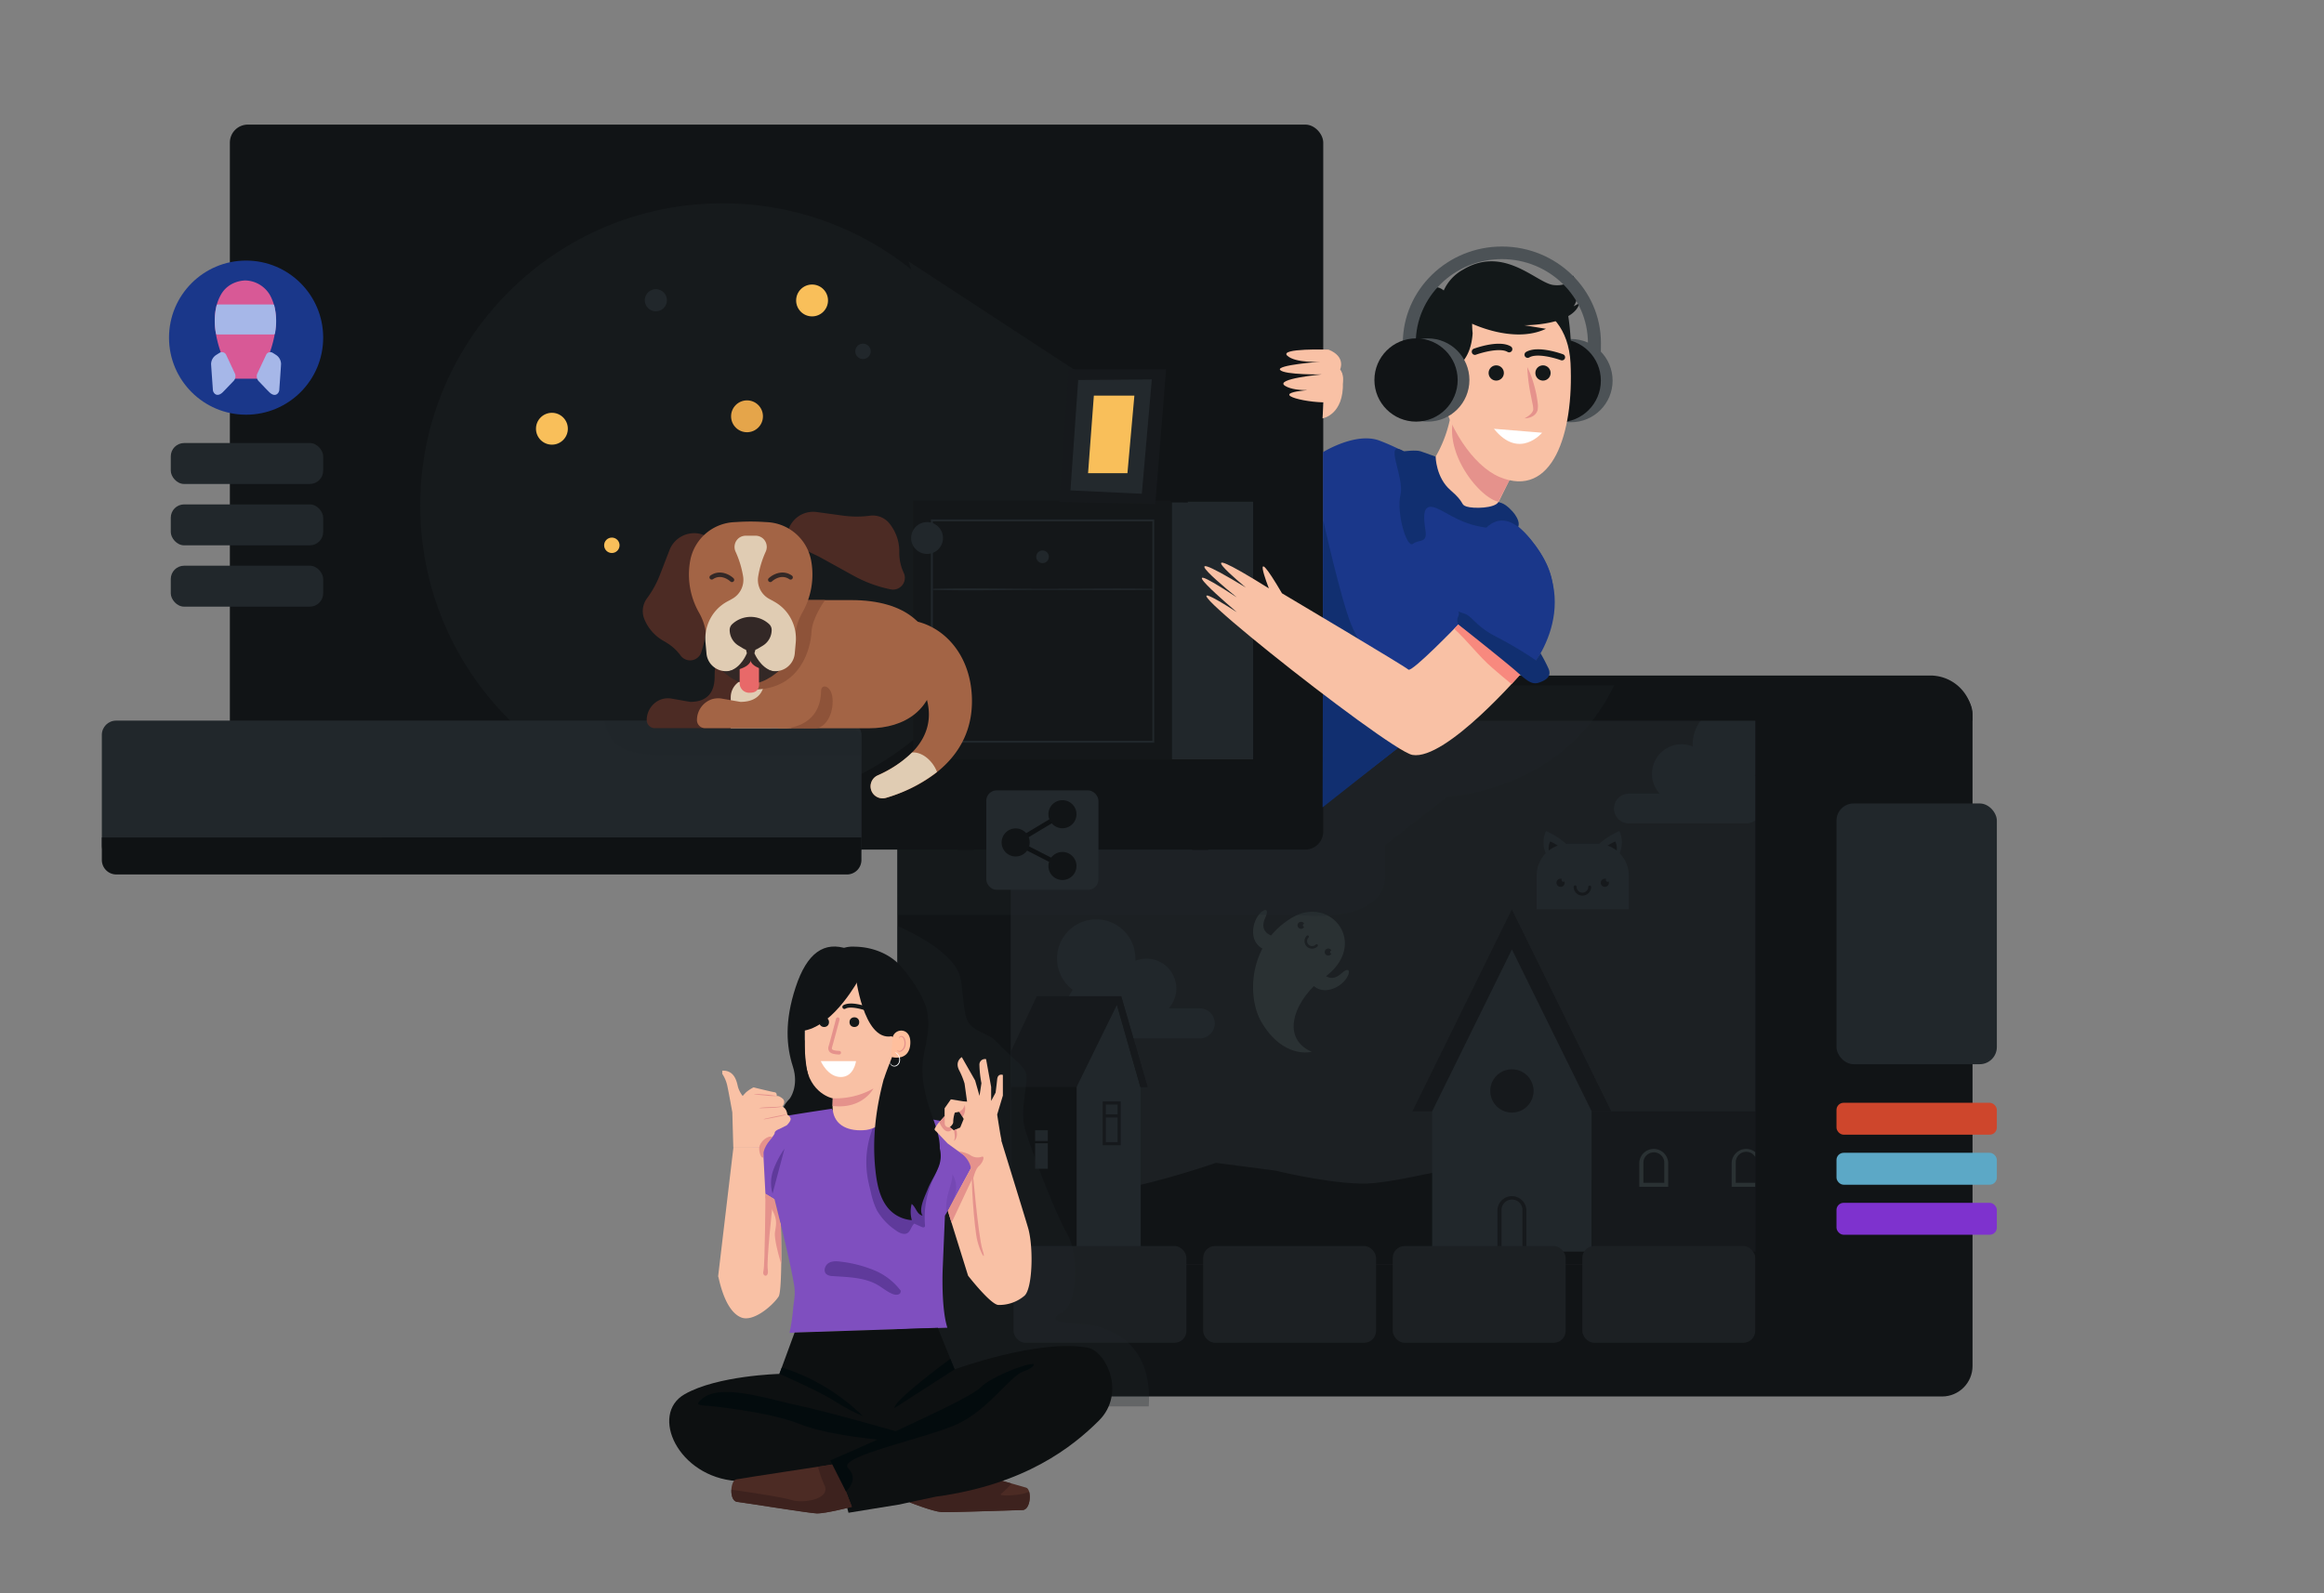 <svg xmlns="http://www.w3.org/2000/svg" viewBox="0 0 843 578"><rect x="0" y="0" width="843" height="578" fill="#808080" stroke="none"/><defs><clipPath id="clip-path"><rect class="cls-1" x="366.7" y="255.43" width="269.98" height="203.23" rx="4.61"/></clipPath><style>.cls-1{fill:#1c2023}.cls-4{fill:#111416}.cls-6,.cls-9{fill:#21272b}.cls-7{fill:#16191c}.cls-8{fill:#2a3133}.cls-9{opacity:.3;mix-blend-mode:multiply}.cls-10{fill:#161a1c}.cls-14{fill:#4c5256}.cls-16{fill:#23292d}.cls-17{fill:#f9bf5a}.cls-19{fill:#0f1214}.cls-22{fill:#f9c1a5}.cls-23{fill:#e5928c}.cls-24{fill:#131819}.cls-25{fill:#fff}.cls-26{fill:#1a378a}.cls-27{fill:#112f70}.cls-32{fill:#a36445}.cls-33{fill:#4c2b24}.cls-34{fill:#e0ccb3}.cls-35{fill:#8e5339}.cls-36{fill:#332826}.cls-39{fill:#5f3a9b}.cls-43{fill:#3d221e}.cls-45{fill:#030b0d}</style></defs><g style="isolation:isolate"><g id="_1" data-name="1"><rect class="cls-4" x="325.48" y="247.98" width="390.03" height="258.68" rx="11.05"/><rect class="cls-1" x="366.7" y="255.43" width="269.98" height="203.23" rx="4.61"/><rect class="cls-1" x="366.7" y="255.43" width="269.98" height="203.23" rx="4.61"/><g clip-path="url(#clip-path)"><path class="cls-6" d="M560.8 301.5a10 10 0 001.45 10.6l8-3.57s-2.64-3.99-9.45-7.03z"/><path class="cls-7" d="M562.28 305.3a6 6 0 00.87 6.33l4.79-2.13a13.87 13.87 0 00-5.66-4.2z"/><path class="cls-6" d="M587.42 301.5c-6.8 3-9.48 7-9.48 7l8 3.57a10 10 0 001.48-10.57z"/><path class="cls-7" d="M585.94 305.3a5.94 5.94 0 01-.86 6.33l-4.79-2.13a13.78 13.78 0 015.65-4.2z"/><path class="cls-6" d="M568.87 306.15h10.48a11.47 11.47 0 0111.47 11.47v12.55H557.4v-12.55a11.47 11.47 0 0111.47-11.47z"/><path class="cls-7" d="M567.09 319.93a.66.66 0 01-.65-.66.65.65 0 01.13-.38 1.63 1.63 0 00-.49-.09 1.48 1.48 0 101.48 1.48 1.28 1.28 0 00-.09-.48.62.62 0 01-.38.13zm16.06 0a.66.66 0 01-.65-.66.65.65 0 01.13-.38 1.63 1.63 0 00-.49-.09 1.48 1.48 0 101.48 1.48 1.28 1.28 0 00-.09-.48.62.62 0 01-.38.13zm-9.15 5.01a3.18 3.18 0 01-3.17-3.18.53.53 0 01.53-.53.53.53 0 01.53.53 2.11 2.11 0 004.22 0 .54.54 0 011.07 0 3.19 3.19 0 01-3.18 3.18z"/><path class="cls-4" d="M357.76 425.2s14.9-4.69 29 0 4.38 8.74 19.29 6.22 35-9.52 35-9.52l21.44 2.79s23.8 5.82 35.84 4.56 21.3-4.3 27.58-4.56 17.19 1.89 18.31 1.68 28.22 2 33.84 1.63 63.83 24.64 63.83 24.64 16.52 9.12 14.28 7.81-291.75-1.35-291.75-1.35z"/><path class="cls-6" d="M440.65 371.29a5.45 5.45 0 00-5.45-5.44h-11.27a10.83 10.83 0 00-12.08-17.28v-.77a14.21 14.21 0 10-22.71 11.35 10.81 10.81 0 00-1.84 9.92 5.34 5.34 0 00-.49 2.22 5.45 5.45 0 005.45 5.45h42.9a5.45 5.45 0 005.49-5.45zm195.84-89.99A14.08 14.08 0 10614 270.05v.76a10.73 10.73 0 00-12 17.13h-11.14a5.4 5.4 0 100 10.8h42.54a5.39 5.39 0 004.92-7.61 10.85 10.85 0 00.48-3.19 10.7 10.7 0 00-2.31-6.64z"/><path class="cls-7" d="M584.54 403.22h-72.22l36.11-73.32 36.11 73.32z"/><path class="cls-1" d="M661.34 403.22h-76.79l-36.12-73.32h76.49l36.42 73.32z"/><path class="cls-6" d="M548.43 344.46l-28.94 58.76v50.87h57.87v-50.87l-28.93-58.76z"/><path class="cls-7" d="M577.36 403.22h78.62v50.86h-78.62z"/><path class="cls-4" d="M555.84 395.81a7.41 7.41 0 11-7.41-7.41 7.41 7.41 0 017.41 7.41z"/><path class="cls-8" d="M548.86 388.44h-.87v6.75h-6.91c0 .21-.06.41-.06.62v.25h7v7.12h.87v-7.12h6.95a1.9 1.9 0 000-.25c0-.21-.05-.41-.06-.62h-6.92z"/><path class="cls-7" d="M548.43 403.66a7.85 7.85 0 117.85-7.85 7.86 7.86 0 01-7.85 7.85zm5.24 50.49h-10.49V439a5.25 5.25 0 0110.49 0zm-9-1.46h7.58V439a3.79 3.79 0 00-7.58 0z"/><path class="cls-8" d="M605.12 430.59h-10.49v-8.72a5.25 5.25 0 0110.49 0zm-9-1.45h7.58v-7.27a3.79 3.79 0 10-7.58 0zm42.51 1.45h-10.49v-8.72a5.25 5.25 0 0110.49 0zm-9-1.45h7.57v-7.27a3.79 3.79 0 10-7.57 0z"/><path class="cls-6" d="M374.98 393.01l-1.47 57.04 17.02 5.01 23.25.16V394.4l-8.63-29.83-30.17 28.44z"/><path class="cls-4" d="M390.53 455.06l-26.88-5.01v-57.04h26.88v62.05z"/><path class="cls-7" d="M416.27 394.4l-9.58-32.96h-30.61l-15.44 32.95 29.87.01 14.64-29.83 8.52 29.83h2.6z"/><path class="cls-6" d="M400.57 400.17h5.4v14.78h-5.4z"/><path class="cls-7" d="M400.57 404.31h5.4v1.14h-5.4z"/><path class="cls-7" d="M406.54 415.52H400V399.6h6.54zm-5.4-1.14h4.26v-13.64h-4.26z"/><path class="cls-6" d="M375.48 410.07h4.6v3.89h-4.6zm0 4.71h4.6v9.26h-4.6z"/><path class="cls-7" d="M405.15 364.57l1.54-3.13 9.58 32.96h-2.6l-8.52-29.83z"/><path class="cls-8" d="M461.85 339.68s-5.5-1.18-2.89-6.72-4-2.17-4.4 4.44 5.42 7.51 5.42 7.51zm17.49 12.7s2.76 4.89 7.27.76 3.26 3.16-2.93 5.51-8.77-2.93-8.77-2.93z"/><path class="cls-8" d="M475.78 381.61s-10.25 2.79-18.23-10.83c-5.16-8.81-5-28.11 10.94-37.75 14.28-8.66 28.71 9.83 11.53 21.87-9.18 6.44-16.62 21.16-4.24 26.71z"/><path class="cls-1" d="M472.77 336.12a.56.56 0 010-.79.47.47 0 01.31-.16 1.07 1.07 0 00-.25-.35 1.27 1.27 0 100 1.8 1.21 1.21 0 00.24-.35.5.5 0 01-.3-.15zm9.87 9.7a.56.56 0 010-.79.52.52 0 01.31-.16 1.21 1.21 0 00-.24-.35 1.28 1.28 0 100 1.8 1 1 0 00.29-.32.5.5 0 01-.36-.18zm-8.64-2.43a2.74 2.74 0 010-3.87.46.46 0 01.65 0 .45.45 0 010 .64 1.82 1.82 0 102.6 2.55.46.46 0 11.65.65 2.74 2.74 0 01-3.9.03z"/></g><rect class="cls-1" x="367.65" y="452.07" width="62.71" height="35.11" rx="4.31"/><rect class="cls-1" x="436.43" y="452.07" width="62.71" height="35.11" rx="4.31"/><rect class="cls-1" x="505.2" y="452.07" width="62.71" height="35.11" rx="4.31"/><rect class="cls-1" x="573.97" y="452.07" width="62.71" height="35.11" rx="4.31"/><path class="cls-4" d="M715.51 261.48v-1.08a15.31 15.31 0 00-15.32-15.31H340.8a15.31 15.31 0 00-15.32 15.31v1.08z"/><path class="cls-9" d="M325.42 303.11l.11 28.8h144.52s32.44 4.26 32.44-14.4v-10.89L525 289.07s41.91-1.63 60.51-40.43H416.12z"/><rect class="cls-4" x="83.38" y="45.2" width="396.61" height="263.04" rx="6.53"/><path class="cls-10" d="M329.56 94.83l63.9 41.78-1.04 51.85h-30.91l-31.95-93.63z"/><rect x="666.16" y="400.1" width="58.17" height="11.58" rx="2.6" fill="#ce462c"/><rect x="666.16" y="418.25" width="58.17" height="11.58" rx="2.6" fill="#5ca8c6"/><rect x="666.16" y="436.4" width="58.17" height="11.58" rx="2.6" fill="#7e32ce"/><circle class="cls-14" cx="569.85" cy="138.09" r="15.1"/><circle class="cls-4" cx="565.59" cy="138.09" r="15.1"/><circle class="cls-10" cx="262.07" cy="183.4" r="109.64"/><path class="cls-4" d="M359.17 274.65l-11.75 33.7h5.87l20.57-33.7h-14.69zm67.42 0l11.76 33.7h-5.88l-20.57-33.7h14.69z"/><path class="cls-6" d="M360.64 182.03h93.91v93.47h-93.91z"/><path fill="#141719" d="M331.22 181.59h93.91v93.91h-93.91z"/><path class="cls-6" d="M418.67 269.46h-81v-81h81zm-80.28-.72H418v-79.57h-79.61z"/><path class="cls-6" d="M338.5 214c13.28.39 26.62 0 39.9 0s26.62.2 39.91 0a.19.19 0 100-.37c-13.29-.23-26.61 0-39.91 0s-26.62-.34-39.9 0a.16.16 0 100 .33zm41.96-12a2.29 2.29 0 11-2.29-2.28 2.3 2.3 0 012.29 2.28z"/><path class="cls-4" d="M347.53 238.66a2.29 2.29 0 11-2.28-2.29 2.29 2.29 0 012.28 2.29zm73.6-81.45l9.81 25.1-6.1-.03-4.89-15.42 1.18-9.65z"/><path class="cls-7" d="M387.62 134.01l-3.38 48.1 34.83.73 3.92-48.83h-35.37z"/><path class="cls-16" d="M391.1 137.88l-2.81 40.04 25.89 1.22 3.62-41.49-26.7.23z"/><path class="cls-17" d="M396.78 143.54l-2.1 28.15h14.28l2.52-28.15h-14.7z"/><path d="M341.83 121.37a6.63 6.63 0 00-3.61 1.25 15 15 0 00-3.3 3.21m1.82-8.64a6.72 6.72 0 00-3.61 1.26 15.22 15.22 0 00-3.3 3.21" fill="none"/><rect class="cls-6" x="36.94" y="261.45" width="275.57" height="50.71" rx="5.17"/><path class="cls-19" d="M36.94 303.84V312a5.27 5.27 0 005.27 5.27h265a5.26 5.26 0 005.26-5.27v-8.19z"/><circle class="cls-17" cx="294.57" cy="109.01" r="5.78"/><circle class="cls-17" cx="200.2" cy="155.55" r="5.78"/><circle class="cls-6" cx="336.28" cy="195.2" r="5.78"/><circle cx="270.97" cy="151.04" r="5.78" fill="#e5a54a"/><circle class="cls-6" cx="237.91" cy="108.94" r="4.02" transform="rotate(-77.08 237.903 108.938)"/><circle class="cls-6" cx="313.04" cy="127.47" r="2.8"/><circle class="cls-17" cx="221.94" cy="197.84" r="2.8"/><path d="M506.1 162.86s10.12 7.14 14.29 4.46l25.9 21.14s-36.02-3.87-40.19-25.6z" fill="#ffad9d"/><path class="cls-22" d="M550.36 168.41s-8.36 16.91-11.21 22.73-27.29-2.72-24.12-17.57a46.37 46.37 0 0011.81-27.86c.94-16.93 23.52 22.7 23.52 22.7z"/><path class="cls-23" d="M536.19 150.13l2-.82a200.84 200.84 0 0112.46 19.1s-4.25 7.83-7.1 13.62c-6.27-1.24-18.26-15.45-16.7-28.22.5-1 .67 1 1.08 0 2.48-1.7 5.56-2.57 8.26-3.68z"/><path class="cls-24" d="M568.68 113.45a96.11 96.11 0 011 21.91c-.55 7.67-7.87-22.34-7.87-22.34z"/><path class="cls-22" d="M541.69 107.14s26.74-1 28 24.61-6.61 49.34-25.76 41.3-38.36-57.85-2.24-65.91z"/><path class="cls-22" d="M527.69 148.85S524.33 132.92 518 136s-.73 22 9.69 12.85z"/><path class="cls-24" d="M534.18 120.9a29.94 29.94 0 01-.14-4.58c-7.23-.7-13 2.81-20.25 3.13-.53 5.79.4 12.07 3.93 16.91A5 5 0 01521 136s4.27 1.7 5.17 10.13l3.86-.49-2.03-12.29s5.55-2.5 6.18-12.45z"/><path class="cls-24" d="M533 117s15.75 8 27.78 2.29l-7.85-1.29s17.75.15 20-8l-2.14 1.14s3.43-4.29-.15-11.16c0 0-1 4.15-7.15 3.43s-17.87-14.57-32.79-5.58a16.25 16.25 0 00-7.73 19l5.3-4.87s-4.58-10.59-9.45-7c-4 3-10.24 16.48-.83 31z"/><path class="cls-23" d="M553 151.78c1.56-.8 3.07-2 3.17-3.27a11.61 11.61 0 00-.33-2.32l-.5-2.54a62.23 62.23 0 01-1.34-10.46 31.64 31.64 0 012 4.94 48.3 48.3 0 011.33 5.13c.15.88.31 1.75.41 2.65a8.62 8.62 0 010 2.91 3.79 3.79 0 01-2 2.31 6.15 6.15 0 01-2.74.65zm-29.18-2.4a4.59 4.59 0 01-1.7-.61 2.44 2.44 0 01-.83-3.77 6.84 6.84 0 011.39-1.4l-.39.89a24.61 24.61 0 00-.71-2.75 5 5 0 00-1.08-2.09c-.14-.28-1-.07-1.42.59a5.41 5.41 0 00-.47 2.76 4.23 4.23 0 01-.6-3.18 2.56 2.56 0 011.16-1.57l.44-.23a5.09 5.09 0 01.59-.14 2 2 0 011.2.27 5.25 5.25 0 012 3 14.48 14.48 0 01.68 3.12l.06.58-.46.31-.63.42-.53.46a1.52 1.52 0 00-.51 1 2 2 0 00.55 1.24 8 8 0 001.26 1.1z"/><path class="cls-25" d="M559.37 157s-8.3 10-17.46-1.43"/><path class="cls-26" d="M545.7 186.67a6.5 6.5 0 01-.67-.58c-13.06 2.94-30-7.9-32.64-20.87-3-1.28-7-3.46-11.94-5.34-8.64-3.28-20.55 4.17-20.55 4.17v128s78.6-57.76 82.77-72.94-12.81-29.11-16.97-32.44z"/><circle class="cls-24" cx="542.74" cy="135.32" r="2.77"/><circle class="cls-24" cx="559.7" cy="135.32" r="2.77"/><path class="cls-24" d="M535 128.76a1.16 1.16 0 01-.4-2.24c.94-.34 9.27-3.3 13.41-.84a1.15 1.15 0 11-1.17 2c-2.71-1.61-9.18.19-11.44 1a1.1 1.1 0 01-.4.08zm31.57 1.99a1.12 1.12 0 01-.4-.07c-2.26-.83-8.72-2.63-11.44-1a1.16 1.16 0 01-1.58-.41 1.15 1.15 0 01.41-1.57c4.15-2.46 12.47.5 13.41.84a1.16 1.16 0 01.68 1.48 1.14 1.14 0 01-1.08.73z"/><path class="cls-27" d="M509.21 163.75s4.38-.6 6.16 0 5.39 1.92 5.39 1.92.07 7.61 5.44 12.22 3.4 5.1 5.76 5.89 10.39.74 11.64-1.75c-.21.5 1.61-.31 4.94 3.42s2.16 5.65 2.16 5.65-4.92 1.63-13.64 0-13.64-6.34-17.27-7.13-3.53 3.34-2.74 8.34-2.26 3.24-4.52 5-6.08-11.31-4.53-17.82-6.43-20.26 1.21-15.74zM480 188.82s6.31 28.35 10.11 37.74 10.09 14.13 10.28 21.37 7.89 22.5 7.89 22.5l-28.53 22.49z"/><path class="cls-26" d="M527.24 225.07l25.9 20s22.92-23.82 2.08-49.42-27.98 29.42-27.98 29.42z"/><path class="cls-22" d="M529 226.56l23.22 17.27S524.56 276 512.35 273.9c-8.91-1.52-107.17-79.79-63.7-51.8 0 0-28.58-24.12 0-5.36 0 0-28.58-22.92 3.27-3.57 0 0-25-20.54 8.34.29 0 0-7.45-19.05 4.76 1.79 0 0 44.65 26.5 45.85 27.69S529 226.56 529 226.56z"/><path d="M541.43 242.41c2.18 1.86 4.47 3.86 6.87 5.8 2.44-2.64 4-4.38 4-4.38L529 226.56l-1.52 1.56c4.9 4.43 8.96 10.03 13.95 14.29z" fill="#f8897e"/><path class="cls-22" d="M481.93 126.85s-18-.6-15 2.19 12 2.2 12 2.2-16.17 1.19-14.57 3 15.16 1.6 15.16 1.6-17.52 1.58-13.36 4.16 13.77 1.19 13.77 1.19-15.15.48-11.77 2.6c3.19 2 21.75 4.19 17.16-1.2 0 0 3.59-4.59.8-8.58 0-.01 2.19-4.57-4.19-7.16z"/><path class="cls-22" d="M480.13 145.21l-.4 6.58s7.79-1.2 7.39-13.17-6.99 6.59-6.99 6.59z"/><path class="cls-27" d="M529 226.56a3.14 3.14 0 010-3c.77-1.86-1.29-2.06 2-1s4 4.51 11.87 8.53a138.22 138.22 0 0114.29 8.51l1.64-2.6a58.69 58.69 0 012.87 5.5c1.28 2.84-.78 4.22-3.23 5.1s-4-.1-8.08-3.73S529 226.56 529 226.56z"/><circle class="cls-14" cx="517.91" cy="137.87" r="15.1"/><path class="cls-14" d="M513.67 126.79c-.06-.77-.12-1.55-.12-2.34 0-16.79 14-30.44 31.21-30.44S576 107.66 576 124.45c0 .79-.06 1.57-.12 2.34l4.75 2.65c.06-.78.09-4.2.09-5 0-19.33-16.12-35-35.93-35s-35.93 15.72-35.93 35.05q0 1.18.09 2.34z"/><circle class="cls-4" cx="513.65" cy="137.87" r="15.1"/><circle class="cls-26" cx="89.27" cy="122.5" r="27.96"/><path d="M97.89 107a10.66 10.66 0 00-8.89-5.25c-.23 0-6 0-8.9 5.23-6.68 12 3.87 29.47 4.32 30.21a.44.44 0 00.37.21h8.41a.42.42 0 00.37-.21c.43-.74 11.01-18.19 4.32-30.19z" fill="#d85996"/><path d="M99.47 110.79a.43.43 0 00-.42-.32H79a.43.43 0 00-.42.32 24.14 24.14 0 00-.25 10.2.44.44 0 00.43.36h20.53a.51.51 0 00.47-.4 23.91 23.91 0 00-.29-10.16zm.53 17.9l-.17-.11-.11-.08-.66-.4a1.68 1.68 0 00-2.57.73l-3.19 6.79a2.56 2.56 0 00.53 2.67l1.92 2s.54.6 1.87 1.93c2.25 2.25 3.63.36 3.69-.74s.5-6.82.64-9.4a4 4 0 00-1.95-3.39zm-14.74 6.93c-.66-1.42-3.18-6.79-3.18-6.79a1.68 1.68 0 00-2.57-.73l-.66.4-.12.08-.16.11a4 4 0 00-2 3.37c.15 2.58.59 8.3.65 9.4s1.44 3 3.69.74c1.32-1.33 1.86-1.93 1.86-1.93l1.92-2a2.54 2.54 0 00.57-2.65z" fill="#a6b7e8"/><rect class="cls-16" x="357.76" y="286.76" width="40.68" height="36.08" rx="3.75"/><path class="cls-19" d="M372.46 304.15l-.87-1.46 9.72-5.84.87 1.46-9.72 5.84zm8.76 8.89l-9.36-4.79.76-1.51 9.36 4.78-.76 1.52z"/><path class="cls-4" d="M385.39 290.32a5.09 5.09 0 105.09 5.09 5.1 5.1 0 00-5.09-5.09zm0 18.78a5.09 5.09 0 105.09 5.09 5.1 5.1 0 00-5.09-5.09zm-16.97-8.54a5.09 5.09 0 105.09 5.09 5.1 5.1 0 00-5.09-5.09z"/><path d="M219.15 261.45h85.38s8 1.57 8 7.95v4.6H245.3c-13.62 0-23.92.06-26.15-12.55z" style="mix-blend-mode:multiply" opacity=".2" fill="#21272b"/><path class="cls-32" d="M332.6 245.75c9.79 15.91 2.19 28.07-14.29 35.61a4.34 4.34 0 00-2.29 5.35 4.34 4.34 0 005.34 2.77c9.52-2.81 32.39-12.17 31.16-37-.91-18.57-14.74-29-27.37-27.4-5.75.74 3.93 14.92 7.45 20.67z"/><path class="cls-33" d="M268.38 224.71s-9.15 5.17-9.15 20.76c0 5.35-2.32 9.18-8.88 9.18l-6.47-1.14a7.9 7.9 0 00-4 .22 8 8 0 00-5.29 7.52 2.94 2.94 0 002.94 2.94h42.13v-35.72z"/><path class="cls-34" d="M271.9 246.21h8.34a6.82 6.82 0 016.82 6.82v11.16h-22V253a6.82 6.82 0 016.82-6.82z"/><path class="cls-32" d="M279.62 217.72h29.11c20.14 0 30.4 9.35 30.4 24.51s-11 22-23.94 22h-32.91z"/><path class="cls-32" d="M286.6 224.71s-9.15 5.17-9.15 20.76c0 5.35-2.32 9.18-8.88 9.18l-6.47-1.14a7.91 7.91 0 00-4 .22 8 8 0 00-5.29 7.52 2.94 2.94 0 002.94 2.94h29.05a13 13 0 0013-13v-10.87a16.45 16.45 0 00-11.24-15.61z"/><path class="cls-34" d="M330.85 273a41.74 41.74 0 01-12.54 8.35 4.35 4.35 0 003.05 8.12 55.54 55.54 0 0018.53-9.39c-1.41-3.79-5.14-7.33-9.04-7.08z"/><path class="cls-35" d="M290.47 217.72h8.8s-4.69 6.39-4.92 11.65-3.6 20.8-21 20.8C271 247.86 276.2 240 276.2 240l13.18-22.31"/><path class="cls-36" d="M261.48 242.83s4.61 5.3 10.57 5.3 11.05-5.3 11.05-5.3L271.83 240z"/><path d="M268.3 242.28v5.4a3.47 3.47 0 003.79 3.65c4 0 3.22-3.9 3.22-3.9V241l-3-1.35z" fill="#e86969"/><path class="cls-33" d="M257.42 194.92L255 194a9.53 9.53 0 00-8.43 1 9.58 9.58 0 00-3.7 4.54l-3.53 9.12a36.34 36.34 0 01-4.64 8.41 7.75 7.75 0 00-1 7.48 16 16 0 006.75 7.84l1.17.69a17.41 17.41 0 015.25 4.75 4.28 4.28 0 003.45 1.76 4.27 4.27 0 004.08-3 47.47 47.47 0 002.2-14.29v-14.23zm27.78 1.34l.41-2.56a9.57 9.57 0 014.93-6.92 9.54 9.54 0 015.77-1l9.68 1.32a36.38 36.38 0 009.61 0 7.75 7.75 0 017 2.78 16.08 16.08 0 013.6 9.71v1.35a17.27 17.27 0 001.62 6.89 4.28 4.28 0 01-.13 3.88 4.28 4.28 0 01-4.59 2.12 47.34 47.34 0 01-13.57-5l-12.48-6.89z"/><path class="cls-32" d="M294.24 203.43a17.08 17.08 0 00-6.53-10.57 17.09 17.09 0 00-9.29-3.41l-1.79-.1a73.76 73.76 0 00-8.67 0l-1.79.1a17.15 17.15 0 00-9.29 3.41 17.11 17.11 0 00-6.52 10.57 27.92 27.92 0 003.19 18.82 20.5 20.5 0 012.49 7.16l.55 3.67a13.53 13.53 0 002.73 6.32 14.15 14.15 0 001.82 1.89v-3.9h20.29v5.33a13.45 13.45 0 006.58-9.64l.55-3.67a20.69 20.69 0 012.48-7.16 27.87 27.87 0 003.2-18.82z"/><path class="cls-34" d="M280.71 218.21l-1.69-.93a7.83 7.83 0 01-4-8.12 35.34 35.34 0 012.73-9 4.11 4.11 0 00-1-4.8 4.13 4.13 0 00-2.72-1h-3.49a4.13 4.13 0 00-2.72 1 4.13 4.13 0 00-1 4.8 35 35 0 012.74 9 7.86 7.86 0 01-4 8.12l-1.7.93a15.4 15.4 0 00-3.9 3 15.44 15.44 0 00-4.05 11.87l.36 4a7 7 0 003.25 5.33 7.07 7.07 0 007.25.2l5.51-3.1 5.51 3.1a7.07 7.07 0 007.25-.2 7.06 7.06 0 003.25-5.33l.36-4a15.44 15.44 0 00-4.05-11.87 15.45 15.45 0 00-3.89-3z"/><path class="cls-36" d="M274.21 224a9.82 9.82 0 00-3.82 0 9.8 9.8 0 00-4.79 2.44 2.88 2.88 0 00-.92 2.1 6.7 6.7 0 003.21 5.71l1.66 1a5.26 5.26 0 005.49 0l1.67-1a6.69 6.69 0 003.2-5.71 2.87 2.87 0 00-.91-2.1 9.85 9.85 0 00-4.79-2.44z"/><path class="cls-36" d="M271.43 239.15l-.94-3.93h3.65l-1.15 4.34-1.56-.41zm7.99-27.96a.77.77 0 01-.58-.25.81.81 0 010-1.14c1.41-1.36 5-3.32 8.38-1a.81.81 0 11-.91 1.34c-3.15-2.14-6.22.72-6.35.85a.81.81 0 01-.54.2zm-13.9 0a.81.81 0 00.56-1.39c-1.41-1.36-5-3.32-8.38-1a.81.81 0 00.91 1.34c3.15-2.14 6.23.72 6.35.85a.81.81 0 00.56.2z"/><path class="cls-36" d="M270.91 237s-1.92 5.21-6.47 6.53c0 .06 7.76-.71 8-4.37-.44-.79-1.53-2.16-1.53-2.16z"/><path class="cls-36" d="M273.66 237s2.08 5.21 6.62 6.53c0 .05-7.91-.71-8.16-4.37.51-.79 1.54-2.16 1.54-2.16z"/><path class="cls-35" d="M284.8 264.19h.27c1.86-.1 12.6-1.21 12.77-13.57 0-2.76 4.2-2.09 4.2 3.79s-3.28 9.79-6.16 9.79z"/><path class="cls-9" d="M325.48 335.94s21 8.63 22.93 19.09.2 15.74 6.28 18.86 4.33 1.64 9.13 6.43 6.05 5.15 8 8.11-2.25 13.76 0 21.3 10.88 30.45 15.32 38 3.74 25.45-1.79 28.39-1.34 3.71 7.29 4.24 25.63 5.9 24.06 29.89h-92.24z"/><path class="cls-4" d="M289.44 381.6c1.53 3.82 1.48 11.71-1.07 14.93-1.33 1.69-3.14 3-4.08 5a8.3 8.3 0 00.84 8 15.1 15.1 0 006.56 5.15c2.87 1.29 6.37 2 9 .35 2-1.26 3.12-3.62 3.77-5.93 1.83-6.46 1.17-13.43-.74-19.87s-5-12.45-8.05-18.43"/><path d="M280.94 435.12l-13.67-8.34s10.36-20 11.94-20.71 22.5-3.8 22.5-3.8c6.37 10 14.34 7.54 22.38.86.72.14 13.36 3 16.67 3.46s12.79 15.59 12.79 15.59l-10.79 18.88-.82 19.56s-.59 13.91 1.7 21.09l-57.24 1.85a72.64 72.64 0 001.32-9c.21-2.43.88-4.86.38-8-1.58-9.93-7.16-31.44-7.16-31.44z" fill="#7f4fbf"/><path class="cls-39" d="M340 412.74a17.82 17.82 0 01.43 10.61 41.08 41.08 0 01-2 4.57 33.65 33.65 0 00-2.91 16.58.93.93 0 01-.08.57c-.23.38-.8.24-1.2.05l-2.59-1.18c-1.11.91-1.28 2.72-2.52 3.45s-3-.09-4.19-1a22.3 22.3 0 01-6.85-7.26 28.62 28.62 0 01-2.2-6.54c-.48-2-1-4-1.28-6a33.58 33.58 0 014.88-22.91m-39.25 29.37a13.77 13.77 0 01.28-8.58 33.15 33.15 0 014.05-7.7m42.2 51.58a22.94 22.94 0 00-9.57-7.44 45.38 45.38 0 00-11.83-3.11c-1.6-.23-3.34-.4-4.75.42s-2.07 3-.85 4.07a3.84 3.84 0 002.31.69c5.61.4 11.53.43 16.38 3.28 1.91 1.12 3.62 2.67 5.73 3.35 1 .31 2.39.14 2.48-.86"/><path class="cls-39" d="M345.46 426a8.9 8.9 0 011 7.29 26.35 26.35 0 01-3.2 6.87 20.73 20.73 0 01.5-6.52c.6-2.55 1.7-5 1.7-7.66" opacity=".3"/><path class="cls-22" d="M302 401.26l.06-2.78c0 .04-8.35-1.59-9.83-12.57-.73-5.46-.25-14.37.38-21.64.57-6.55 5.11-14.5 11.63-13.65l20.28 5.64c2 .26 2.64 1.95 2.55 3.95l.14.93-1.69 31.3-.58 5.22c-.29 5.95-5.46 12.23-11.84 12.4-6.1.33-11.16-2.21-11.1-8.8z"/><path class="cls-23" d="M302.09 398.48a27.9 27.9 0 0014.73-3.56s-3.82 7.63-14.82 6.34zm2.26-15.87c-1.28-.08-2.87-.18-3.57-1.17a2.06 2.06 0 01-.21-1.84c.55-1.88 2.68-9.9 2.7-10a.65.65 0 01.8-.46.64.64 0 01.46.79c0 .08-2.16 8.12-2.71 10a.88.88 0 000 .73c.34.48 1.75.57 2.59.62a.65.65 0 010 1.3z"/><path d="M301.78 350.79a3.45 3.45 0 01-1.19 3 16.75 16.75 0 01-2.75 1.85c-2.91 1.82-4.35 5.79-5.72 8.94-2.4-4.57 1.3-10.5 4.34-14.07a6.7 6.7 0 011.91-1.65 2.77 2.77 0 012.44-.15" fill="#1a2e35"/><path class="cls-4" d="M303.53 345.06a11.11 11.11 0 016.58-1.59c6.18.09 12.45 2.45 16.58 7 3.48 3.87 8.63 11.32 9.6 16.43 2.38 12.44-5.49 15.92.92 35.35 1.15 3.5 2.61 6.92 3.32 10.53a19 19 0 01.36 3.92 10.6 10.6 0 01-.64 7.16c-1.09 2.65-2.75 5.05-3.79 7.72s-3.34 7.06-1.81 9.49c-2.16-.58-2.24-2.84-3.95-4.27a11.17 11.17 0 00.05 5.88 12.39 12.39 0 01-7.27-3c-4-3.52-5.25-9.18-5.86-14.47-1.34-11.57 0-22.66 3-33.9l.05.05c2.23-7.18 6.45-13.82 2.66-15.4-6.61-2.76-.58-5.66-3.09-12.61-.79-2.17-1.66-4.46-3.52-5.84-2.2-1.64-5.18-1.55-7.92-1.71s-5.86-.87-7.15-3.29l-.17-1.46c-.93-2.05.18-4.66 2.05-5.99z"/><path d="M323.71 376.93a3.2 3.2 0 014.73-2.62c1.09.67 1.91 2 1.76 4.44-.42 6.58-6.94 4.81-6.94 4.62s.26-3.72.45-6.44z" fill="#ffbf9d"/><path class="cls-23" d="M325.43 381s.11.09.3.19a1.11 1.11 0 00.85.07 2.86 2.86 0 001.48-2.46 3.87 3.87 0 00-.22-1.66 1.33 1.33 0 00-.81-.94.6.6 0 00-.7.28c-.1.18-.06.31-.1.32s-.13-.12-.06-.39a.72.72 0 01.28-.4.93.93 0 01.65-.12 1.6 1.6 0 011.13 1.09 3.91 3.91 0 01.28 1.86 3 3 0 01-1.85 2.74 1.2 1.2 0 01-1-.24c-.23-.18-.25-.34-.23-.34z"/><path class="cls-25" d="M322.92 385.49a.68.68 0 000 .37 1.44 1.44 0 00.6.8 1.6 1.6 0 001.48.17 2.13 2.13 0 001.29-1.27 3 3 0 00.11-1.81 2.91 2.91 0 00-.68-1.31 1.74 1.74 0 00-1.16-.66 3.85 3.85 0 011 .8 2.87 2.87 0 01.57 1.23 2.83 2.83 0 01-.12 1.64 1.94 1.94 0 01-1.11 1.12 1.4 1.4 0 01-1.26-.09 1.43 1.43 0 01-.61-.66c-.03-.2-.03-.33-.11-.33z"/><path class="cls-22" d="M352.65 423l-1.23-5.91 11.26-5.09s.11.35.29 1c1.61 5.35 9.63 31.17 10.12 33.09 1.81 7.16 1.41 21.34-1.45 24a14.1 14.1 0 01-9.58 3.36c-2.9-.32-10.9-10.61-10.9-10.61l-7.34-23.51z"/><path class="cls-22" d="M339 409.65c0 .46.69.92.69.92l4 4.25s5.74 4.24 6.2 4.36a23.21 23.21 0 012.78 1.87l10.63-7.45c-.23-.34-1.59-9.23-1.59-9.23l2.07-6.89V390s-1.84-.69-2.07 1.61-.57 4.82-.57 4.82l-1.61 3v-5.05l-1.84-10.1a2 2 0 00-2.42 2A40.71 40.71 0 00356 393l-.69 4.59-1.6-5.59-4.83-8.46s-2.59 1.47-1 4.69a28.36 28.36 0 012 4.88l.91 6.58-1.37-.11-4.51-.72-2.27 3.24v2.87l-2.18 2.41a10 10 0 00-1.46 2.27zm5.51-.69s1.38-1 1.26-2.06a11.61 11.61 0 01.58-3.22l1.53-.29.42.29.33.6.93 1.7-1.26 3.1-2.3 1z"/><path class="cls-23" d="M347.9 403.39s.21.05.53-.05a2.19 2.19 0 001-.73 2.29 2.29 0 00.52-1.17c0-.33 0-.53-.06-.52a4.77 4.77 0 01-.69 1.5 4.93 4.93 0 01-1.3.97z"/><path class="cls-33" d="M336.85 529.85s34 9.42 35.42 9.9c2.05.72 1.7 8.24-1.49 8.12-1.51 0-26.15.92-29.27.72s-11.49-3.5-11.49-3.5z"/><path class="cls-43" d="M363.09 542a25.69 25.69 0 003.81-3.77c-9.92-2.79-30-8.36-30-8.36l-6.9 15.22s8.38 3.31 11.49 3.5 27.76-.77 29.27-.72c2.45.09 3.22-4.3 2.52-6.68-2.56 1.47-11.5 1.81-10.19.81z"/><path d="M340.17 481.75l6.11 15.07s30.41-11.12 48.21-7.88c6.77 1.23 14 16.59 4.15 26.45C389 525 371.81 538.61 339.53 543c-.8.11-14 3-13.21 2.85s-18.54 3-18.54 3l-4.54-17.18-36.05 5.66c-21.25-1.45-31.65-24.17-18.85-31.49 11.93-6.82 34.38-7.37 34.38-7.37l5.51-15z" fill="#0d1011"/><path class="cls-33" d="M303 531.18s-34.56 5.25-36 5.57c-2.1.46-2.64 7.89.51 8.15 1.49.12 25.58 4 28.66 4.15s12.83-2.36 12.83-2.36z"/><path class="cls-43" d="M303 531.18l-6.27 1a38.77 38.77 0 002.38 6.77c2.19 5-7.75 6.61-12 5.28-3.73-1.17-18.44-3.28-21.79-3.76-.12 2.1.5 4.33 2.2 4.47 1.49.12 25.58 4 28.66 4.15s12.82-2.4 12.82-2.4z"/><path class="cls-22" d="M283.23 444.4c.14.85.59 23.88-.79 26-2.16 3.31-9.14 9.26-13.47 7.63-7-2.63-8.62-17.51-8.5-14.75l5.57-47h10.72l.89 16.87 3.12 1.9a30.79 30.79 0 001.2 5.78zm-6.47-28.15S281 412 281 411.09s1.67-1.46 1.67-1.46l2.71-1.36s1.78-1.67 1.36-2.61a2.48 2.48 0 00-1.15-1.25s-.14-2.3-1.84-2.93c0 0 1.6-1.77 0-3s-2-.74-2-.74.18-1.35-.76-1.46-7.66-1.77-7.66-1.77a13.93 13.93 0 00-2.68 1.77c-.83.84-1.25 1.36-1.25 1.36a10.34 10.34 0 01-1.67-3.13c-.42-1.57-1-6.27-5.74-6.06v1.15a12.71 12.71 0 011.88 4.6c.62 2.92 1.77 9.38 1.77 9.38l.35 12.69z"/><path class="cls-23" d="M273.41 397s.46 0 1.21.13 1.78.2 2.93.31a28.41 28.41 0 004.16.22 29.29 29.29 0 00-4.14-.53c-1.14-.1-2.18-.18-2.94-.22a2.9 2.9 0 00-1.22.09zm1.97 5.05a5.9 5.9 0 001.21 0c.74 0 1.77-.06 2.91-.09a23.64 23.64 0 002.92-.22 4.25 4.25 0 001.18-.29 6.33 6.33 0 00-1.21.08c-.74.06-1.76.1-2.9.13a27.05 27.05 0 00-2.92.18 4 4 0 00-1.19.21zm1.54 4.05a5.39 5.39 0 001.23-.14c.76-.13 1.8-.33 3-.57s2.18-.46 2.92-.65a5.26 5.26 0 001.19-.35 5.5 5.5 0 00-1.24.14c-.75.13-1.79.33-2.94.57s-2.17.46-2.92.65a5.26 5.26 0 00-1.24.35z"/><circle class="cls-24" cx="309.91" cy="370.85" r="1.76"/><circle class="cls-24" cx="298.95" cy="370.85" r="1.76"/><path class="cls-24" d="M314.21 366.67a.73.73 0 00.25-1.42c-.6-.22-5.9-2.11-8.54-.54a.73.73 0 00-.26 1 .74.74 0 001 .26c1.73-1 5.84.13 7.28.65a.6.6 0 00.27.05zm-20.14 1.27a.78.78 0 00.26 0c1.44-.53 5.55-1.68 7.28-.66a.73.73 0 10.75-1.26c-2.64-1.56-7.94.32-8.54.54a.73.73 0 00.25 1.42z"/><path class="cls-4" d="M311.62 355.13s-8.9 16.7-19.73 18.76c.11.29-.42 9.91 1.13 15.45s-6.59 9.33-6.59 9.33 3.5-4.5 1.17-11.73-3.1-16.26 1-28.74 10.33-16.86 18.89-13.9 4.13 10.83 4.13 10.83z"/><path class="cls-4" d="M310.3 353.62s2.76 24.17 13.06 22.36c2.1-7.46.64-22.98-13.06-22.36z"/><path class="cls-25" d="M297.73 385h12.78s-.73 5.75-5.51 5.76-7.27-5.76-7.27-5.76z"/><path class="cls-23" d="M352.65 423s2.19 25.62 3.72 30.38-.71 1.44-1.86-3.21-2.46-23.09-1.86-27.17z"/><path class="cls-23" d="M343.82 439.28l1.35 4.32 7.83-16.63-.35-3.93-8.83 16.24z"/><path class="cls-23" d="M347.64 417.66s3.22.56 4.47 1.53a4.59 4.59 0 004.07.47c1.19-.33.33 2.22-1.06 3.38s-2.12 4.67-2.12 4.67l-.81-3.83s-.25-3.46-4.55-6.22zm-1.64-7.55s.75 2.58 0 3.85c.08 0 1.78-1.15.84-4.23zm-3.31-5.17v2.68a1.43 1.43 0 001.84 1.34l.86.67a1.74 1.74 0 01-2.28.68c-1.46-.78-2.38-3.19-2.38-3.19zm5.21-1.55l1.27 1.83a5.34 5.34 0 00.83-4.07 3.08 3.08 0 01-2.1 2.24zm-70.25 29.73l3.29 2 2.29 9.28.16 14.23s-2.76-8.78-2.26-11.74.66-4.31-.61-7.11a42.18 42.18 0 00-2.87-5.17z"/><path class="cls-23" d="M277.65 433.12s-.15 26.06-.73 28.05 2.08 2.69 1.58-.56 1.66-22.68 1.66-22.68zm2.51-20.56s-3.35 3.6-3.24 6.27-1.51.37-1.54-2.06 3.2-5.09 4.78-4.21z"/><path class="cls-45" d="M306.84 541.11l-5.68-11.26s14.85-6.36 25.61-11.45 26-12 29.23-15.28 14.78-8 18.18-8.19c1.2-.66 1.64 1.11-3 2.66s-12.5 13.73-23.74 19-44 11.75-39.79 16.06-.81 8.46-.81 8.46z"/><path class="cls-45" d="M256.28 510s22.19 2 33.78 6.64 34 6.17 34 6.17l6-2.06s-27-7.88-40.18-10.75-31.13-9.08-36.66-.89c-.04.89 3.06.89 3.06.89zm26.44-11.55s14.27 6.22 19.82 9.77a75.79 75.79 0 0010.46 5.57 73.84 73.84 0 00-29.38-17.66zm41.74 12.42l21.82-14.05-1.56-3.82s-20.72 15.22-20.26 17.87z"/><rect class="cls-6" x="61.95" y="160.74" width="55.28" height="14.85" rx="4.83"/><rect class="cls-6" x="61.95" y="183" width="55.28" height="14.85" rx="4.83"/><rect class="cls-6" x="61.95" y="205.25" width="55.28" height="14.85" rx="4.83"/><rect class="cls-6" x="666.16" y="291.5" width="58.17" height="94.61" rx="6.24"/></g></g></svg>